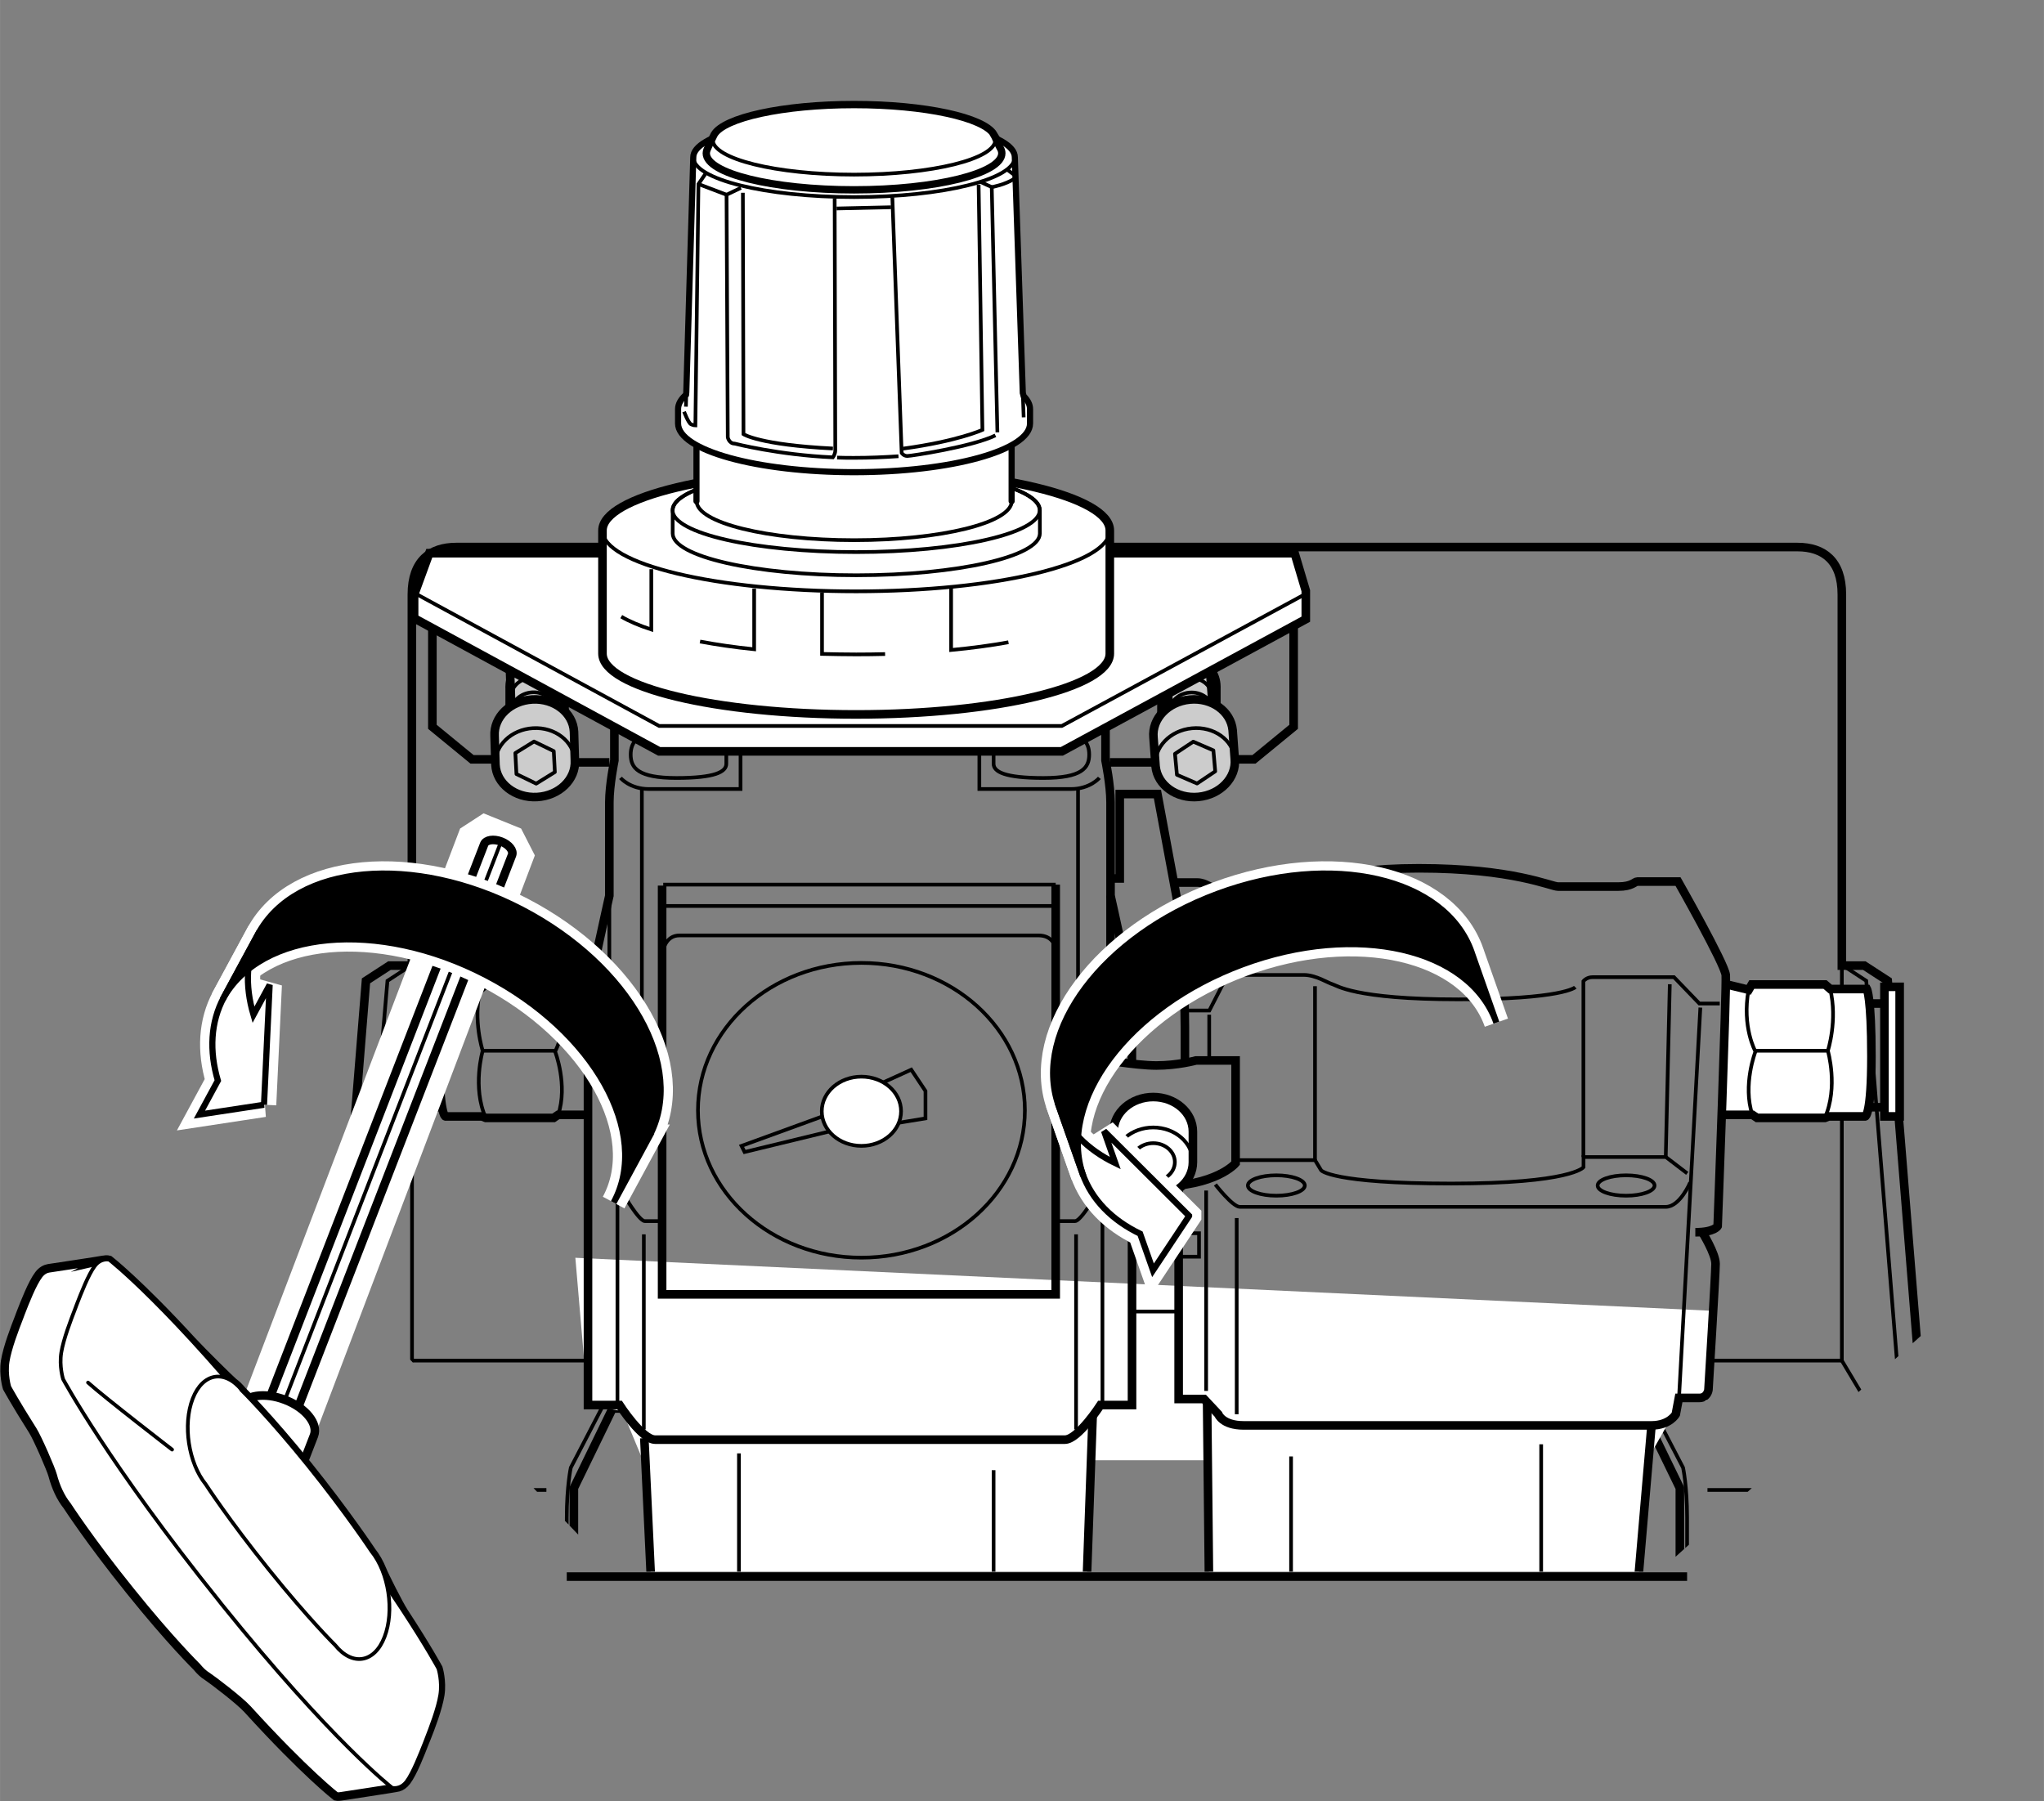 <?xml version="1.0" encoding="UTF-8"?><svg xmlns="http://www.w3.org/2000/svg" width="58.76mm" height="51.78mm" xmlns:xlink="http://www.w3.org/1999/xlink" viewBox="0 0 166.55 146.77"><rect x="0" y="0" width="166.55" height="146.77" fill="#808080" stroke="none"/><defs><clipPath id="clippath"><polygon points="73.22 0 166.55 15.33 166.55 99.83 135.18 128.08 50.01 128.08 19.22 96 21.88 12.33 73.22 0" style="fill:none; stroke-width:0px;"/></clipPath></defs><g id="_レイヤー_1"><path d="M35.23,49.87v9.36l3.23,2.65h3.07v-5.8s-.17-2.15,2.15-2.15,2.32,2.4,2.32,2.4v5.8h3.65" style="fill:none; stroke:#000; stroke-miterlimit:10; stroke-width:.7px;"/><path d="M105.41,49.87v9.36s-3.23,2.65-3.23,2.65h-3.07v-5.8s.17-2.15-2.15-2.15-2.32,2.4-2.32,2.4v5.8h-4.21" style="fill:none; stroke:#000; stroke-miterlimit:10; stroke-width:.7px;"/><polyline points="137.47 128.48 113.07 128.48 70.58 128.48 46.18 128.48" style="fill:none; stroke:#000; stroke-miterlimit:10; stroke-width:.7px;"/><path d="M89.52,49.83c-.4.32-.94.62-1.58.9v-5.1" style="fill:none; stroke:#000; stroke-miterlimit:10; stroke-width:.3px;"/><path d="M98.91,58.8c-.02-.22-.59-7.75-.61-7.99-.08-.85-.94-1.46-1.92-1.37-.98.09-1.71.86-1.62,1.7.02.22.59,7.75.61,7.99.08.85.94,1.46,1.92,1.37.98-.09,1.71-.86,1.62-1.7Z" style="fill:#ccc; stroke:#000; stroke-linecap:round; stroke-linejoin:round; stroke-width:.7px;"/><path d="M94.83,52.24c-.08-.85.65-1.61,1.62-1.7.98-.09,1.84.52,1.92,1.37" style="fill:none; stroke:#000; stroke-linecap:round; stroke-linejoin:round; stroke-width:.3px;"/><path d="M94.93,53.42c-.08-.85.65-1.61,1.62-1.7.98-.09,1.84.52,1.92,1.37" style="fill:none; stroke:#000; stroke-linecap:round; stroke-linejoin:round; stroke-width:.3px;"/><path d="M95.02,54.6c-.08-.85.65-1.61,1.62-1.7.98-.09,1.84.52,1.92,1.37" style="fill:none; stroke:#000; stroke-linecap:round; stroke-linejoin:round; stroke-width:.3px;"/><path d="M95.11,55.78c-.08-.85.65-1.61,1.62-1.7.98-.09,1.84.52,1.92,1.37" style="fill:none; stroke:#000; stroke-linecap:round; stroke-linejoin:round; stroke-width:.3px;"/><path d="M95.2,56.96c-.08-.85.65-1.61,1.62-1.7.98-.09,1.84.52,1.92,1.37" style="fill:none; stroke:#000; stroke-linecap:round; stroke-linejoin:round; stroke-width:.3px;"/><path d="M95.29,58.14c-.08-.85.65-1.61,1.62-1.7s1.84.52,1.92,1.37" style="fill:none; stroke:#000; stroke-linecap:round; stroke-linejoin:round; stroke-width:.3px;"/><path d="M100.61,61.84c-.04-.4-.13-1.9-.17-2.34-.15-1.54-1.71-2.66-3.49-2.49-1.78.17-3.11,1.56-2.96,3.1.04.4.13,1.9.17,2.34.15,1.54,1.71,2.66,3.49,2.49,1.78-.17,3.11-1.56,2.96-3.1Z" style="fill:#ccc; stroke:#000; stroke-linecap:round; stroke-linejoin:round; stroke-width:.7px;"/><polygon points="99.02 62.86 98.87 61.15 97.23 60.44 95.74 61.43 95.9 63.14 97.54 63.85 99.02 62.86" style="fill:none; stroke:#000; stroke-linecap:round; stroke-linejoin:round; stroke-width:.3px;"/><path d="M97.65,64.94c-1.78.17-3.35-.94-3.49-2.49-.15-1.54,1.18-2.93,2.96-3.1,1.78-.17,3.35.94,3.49,2.49.15,1.54-1.18,2.93-2.96,3.1Z" style="fill:none; stroke:#000; stroke-linecap:round; stroke-linejoin:round; stroke-width:.3px;"/><path d="M45.26,58.87c-.01-.22-.27-7.77-.28-8.01-.05-.85-.88-1.5-1.86-1.44-.98.05-1.74.79-1.69,1.64.01.22.27,7.77.28,8.01.05.85.88,1.5,1.86,1.44.98-.05,1.74-.79,1.69-1.64Z" style="fill:#ccc; stroke:#000; stroke-linecap:round; stroke-linejoin:round; stroke-width:.7px;"/><path d="M41.46,52.14c-.05-.85.71-1.58,1.69-1.64.98-.05,1.81.59,1.86,1.44" style="fill:none; stroke:#000; stroke-linecap:round; stroke-linejoin:round; stroke-width:.3px;"/><path d="M41.5,53.33c-.05-.85.71-1.58,1.69-1.64.98-.05,1.81.59,1.86,1.44" style="fill:none; stroke:#000; stroke-linecap:round; stroke-linejoin:round; stroke-width:.3px;"/><path d="M41.55,54.51c-.05-.85.71-1.58,1.69-1.64.98-.05,1.81.59,1.86,1.44" style="fill:none; stroke:#000; stroke-linecap:round; stroke-linejoin:round; stroke-width:.3px;"/><path d="M41.59,55.69c-.05-.85.71-1.58,1.69-1.64.98-.05,1.81.59,1.86,1.44" style="fill:none; stroke:#000; stroke-linecap:round; stroke-linejoin:round; stroke-width:.3px;"/><path d="M41.63,56.87c-.05-.85.71-1.58,1.69-1.64.98-.05,1.81.59,1.86,1.44" style="fill:none; stroke:#000; stroke-linecap:round; stroke-linejoin:round; stroke-width:.3px;"/><path d="M41.67,58.06c-.05-.85.71-1.58,1.69-1.64s1.81.59,1.86,1.44" style="fill:none; stroke:#000; stroke-linecap:round; stroke-linejoin:round; stroke-width:.3px;"/><path d="M46.84,61.97c-.02-.4-.05-1.91-.07-2.34-.08-1.55-1.6-2.73-3.39-2.63-1.79.1-3.17,1.43-3.08,2.98.02.4.05,1.91.07,2.34.08,1.55,1.6,2.73,3.39,2.63,1.79-.1,3.17-1.43,3.08-2.98Z" style="fill:#ccc; stroke:#000; stroke-linecap:round; stroke-linejoin:round; stroke-width:.7px;"/><polygon points="45.21 62.92 45.12 61.21 43.51 60.43 41.99 61.37 42.08 63.08 43.69 63.86 45.21 62.92" style="fill:none; stroke:#000; stroke-linecap:round; stroke-linejoin:round; stroke-width:.3px;"/><path d="M43.75,64.95c-1.79.1-3.3-1.08-3.39-2.63-.08-1.55,1.3-2.88,3.08-2.98,1.79-.1,3.3,1.08,3.39,2.63.08,1.55-1.3,2.88-3.08,2.98Z" style="fill:none; stroke:#000; stroke-linecap:round; stroke-linejoin:round; stroke-width:.3px;"/><g style="clip-path:url(#clippath);"><polyline points="33.48 78.68 31.57 79.93 27.92 122.44 27.92 127.92" style="fill:none; stroke:#000; stroke-miterlimit:10; stroke-width:.3px;"/><line x1="33.56" y1="110.88" x2="28.5" y2="119.35" style="fill:none; stroke:#000; stroke-miterlimit:10; stroke-width:.3px;"/><line x1="49.91" y1="114.78" x2="49.91" y2="113.04" style="fill:none; stroke:#000; stroke-miterlimit:10; stroke-width:.3px;"/><line x1="29" y1="121.42" x2="44.52" y2="121.42" style="fill:none; stroke:#000; stroke-miterlimit:10; stroke-width:.3px;"/><path d="M150.08,78.68c0,16.31,0,32.2,0,32.2h-29.79s-56.93,0-56.93,0h-29.79v-32.2" style="fill:none; stroke:#000; stroke-miterlimit:10; stroke-width:.3px;"/><path d="M155.3,184.16l2.17-59-3.65-45.23-1.91-1.24h-1.83c0-14.67,0-28.95,0-30.25,0-2.74-1.49-3.86-3.61-3.86s-50.54,0-50.54,0h-8.22s-48.43,0-50.54,0-3.61,1.12-3.61,3.86v30.25h-1.83l-1.91,1.24-3.65,45.23,2.17,59c0,2.3,1.87,4.17,4.17,4.17h118.62c2.3,0,4.17-1.87,4.17-4.17Z" style="fill:none; stroke:#000; stroke-miterlimit:10; stroke-width:.7px;"/><polyline points="150.16 78.68 152.07 79.93 155.72 125.16 155.72 127.92" style="fill:none; stroke:#000; stroke-miterlimit:10; stroke-width:.3px;"/><line x1="150.08" y1="110.88" x2="155.14" y2="119.35" style="fill:none; stroke:#000; stroke-miterlimit:10; stroke-width:.3px;"/><path d="M137.47,128.48v-4.81c0-2.57-.33-4.07-.33-4.07l-3.32-6.39h-17.76s-48.47,0-48.47,0h-17.76l-3.32,6.39s-.33,1.49-.33,4.07v4.81" style="fill:none; stroke:#000; stroke-miterlimit:10; stroke-width:.3px;"/><polyline points="136.88 128.4 136.88 121.26 133.73 114.78 107.34 114.78 76.3 114.78 49.91 114.78 46.76 121.26 46.76 128.4" style="fill:none; stroke:#000; stroke-miterlimit:10; stroke-width:.7px;"/><line x1="133.73" y1="114.78" x2="133.73" y2="113.04" style="fill:none; stroke:#000; stroke-miterlimit:10; stroke-width:.3px;"/><line x1="154.65" y1="121.42" x2="139.13" y2="121.42" style="fill:none; stroke:#000; stroke-miterlimit:10; stroke-width:.3px;"/><polygon points="46.88 102.5 47.91 114.51 50.72 115 52.38 119 134.22 119 137.05 114 139.05 114.17 139.72 106.83 46.88 102.5" style="fill:#fff; stroke-width:0px;"/><path d="M98.36,114.34l.58,55.51c.33,3.73,5.88,10.36,15.91,10.36s14.75-6.71,15.08-10.27c.33-3.56,4.64-53.77,4.64-53.77" style="fill:#fff; stroke:#000; stroke-miterlimit:10; stroke-width:.7px;"/><path d="M52.5,117.2l2.49,52.69s1.37,9.94,15.78,9.94,16.4-12.43,16.4-12.43l1.86-51.95" style="fill:#fff; stroke:#000; stroke-miterlimit:10; stroke-width:.7px;"/><path d="M140.84,80.26l1.65.4.25-.43h5.97s.43.37.43.37h2.98s.37.68.37,5.47c0,4.78-.5,4.91-.5,4.91h-2.98s-.31.12-.31.12h-5.53s-.37-.25-.37-.25h-2.42" style="fill:#fff; stroke:#000; stroke-miterlimit:10; stroke-width:.7px;"/><path d="M149.13,80.6c.62,2.55-.19,5.03-.19,5.03,0,0,.87,2.98-.25,5.47" style="fill:none; stroke:#000; stroke-miterlimit:10; stroke-width:.3px;"/><path d="M142.48,80.66c-.56,3.04.56,5.03.56,5.03,0,0-1.06,2.73-.25,5.16" style="fill:none; stroke:#000; stroke-miterlimit:10; stroke-width:.3px;"/><line x1="148.94" y1="85.63" x2="143.04" y2="85.63" style="fill:none; stroke:#000; stroke-miterlimit:10; stroke-width:.3px;"/><rect x="153.54" y="80.41" width="1.24" height="10.56" transform="translate(308.33 171.39) rotate(-180)" style="fill:#fff; stroke:#000; stroke-miterlimit:10; stroke-width:.7px;"/><line x1="153.46" y1="81.78" x2="152.3" y2="81.78" style="fill:none; stroke:#000; stroke-miterlimit:10; stroke-width:.7px;"/><line x1="153.46" y1="90.23" x2="152.3" y2="90.23" style="fill:none; stroke:#000; stroke-miterlimit:10; stroke-width:.7px;"/><path d="M88.09,60.16s.66.25.66,1.33-.58,1.91-3.73,1.91c-3.15,0-4.06-.5-4.06-1.16v-1.66" style="fill:none; stroke:#000; stroke-miterlimit:10; stroke-width:.3px;"/><path d="M90.08,59.24v2.73s.41,1.99.41,3.4v7.62s1.74,7.71,1.74,8.45v5.14" style="fill:none; stroke:#000; stroke-miterlimit:10; stroke-width:.7px;"/><path d="M90.49,73v12.01s-1.82,1.66-2.32,2.15-2.15,0-2.15,0" style="fill:none; stroke:#000; stroke-miterlimit:10; stroke-width:.7px;"/><line x1="89.83" y1="96.28" x2="89.83" y2="114.42" style="fill:none; stroke:#000; stroke-miterlimit:10; stroke-width:.3px;"/><path d="M89.42,97.19s-1.33,2.32-1.82,2.32h-1.57" style="fill:none; stroke:#000; stroke-miterlimit:10; stroke-width:.3px;"/><line x1="87.68" y1="100.59" x2="87.68" y2="116.49" style="fill:none; stroke:#000; stroke-miterlimit:10; stroke-width:.3px;"/><line x1="87.84" y1="86.59" x2="87.84" y2="64.3" style="fill:none; stroke:#000; stroke-miterlimit:10; stroke-width:.3px;"/><path d="M89.58,63.39s-.75.91-2.32.91h-7.46v-2.9" style="fill:none; stroke:#000; stroke-miterlimit:10; stroke-width:.3px;"/><path d="M52.05,60.16s-.66.25-.66,1.33.58,1.91,3.73,1.91,4.06-.5,4.06-1.16v-1.66" style="fill:none; stroke:#000; stroke-miterlimit:10; stroke-width:.3px;"/><line x1="53.71" y1="59.16" x2="53.71" y2="61.23" style="fill:none; stroke:#000; stroke-miterlimit:10; stroke-width:.3px;"/><line x1="86.52" y1="59.16" x2="86.52" y2="61.23" style="fill:none; stroke:#000; stroke-miterlimit:10; stroke-width:.3px;"/><path d="M50.06,59.24v2.73s-.41,1.99-.41,3.4v7.62s-1.74,7.71-1.74,8.45v33.06h2.57s1.82,2.82,2.9,2.82h18.39s13.92,0,15,0,2.9-2.82,2.9-2.82h2.57s0-8.52,0-17.81" style="fill:none; stroke:#000; stroke-miterlimit:10; stroke-width:.7px;"/><path d="M49.65,73v12.01s1.82,1.66,2.32,2.15,2.15,0,2.15,0" style="fill:none; stroke:#000; stroke-miterlimit:10; stroke-width:.3px;"/><line x1="50.31" y1="85.67" x2="50.31" y2="114.42" style="fill:none; stroke:#000; stroke-miterlimit:10; stroke-width:.3px;"/><path d="M50.72,97.19s1.33,2.32,1.82,2.32h1.57" style="fill:none; stroke:#000; stroke-miterlimit:10; stroke-width:.3px;"/><path d="M47.84,80.66h-2.05l-.25-.43h-5.97l-.43.37h-2.98s-.37.68-.37,5.47.5,4.91.5,4.91h2.98l.31.12h5.53l.37-.25h2.3" style="fill:none; stroke:#000; stroke-miterlimit:10; stroke-width:.7px;"/><path d="M39.14,80.6c-.62,2.55.19,5.03.19,5.03,0,0-.87,2.98.25,5.47" style="fill:none; stroke:#000; stroke-miterlimit:10; stroke-width:.3px;"/><path d="M45.79,80.66c.56,3.04-.56,5.03-.56,5.03,0,0,1.06,2.73.25,5.16" style="fill:none; stroke:#000; stroke-miterlimit:10; stroke-width:.3px;"/><line x1="39.33" y1="85.63" x2="45.23" y2="85.63" style="fill:none; stroke:#000; stroke-miterlimit:10; stroke-width:.3px;"/><line x1="52.46" y1="100.59" x2="52.46" y2="116.49" style="fill:none; stroke:#000; stroke-miterlimit:10; stroke-width:.3px;"/><line x1="52.3" y1="86.59" x2="52.3" y2="64.3" style="fill:none; stroke:#000; stroke-miterlimit:10; stroke-width:.3px;"/><path d="M50.56,63.39s.75.91,2.32.91h7.46v-2.9" style="fill:none; stroke:#000; stroke-miterlimit:10; stroke-width:.3px;"/><line x1="86.02" y1="72.09" x2="54.04" y2="72.09" style="fill:none; stroke:#000; stroke-miterlimit:10; stroke-width:.3px;"/><polyline points="53.95 72.17 53.95 105.48 86.02 105.48 86.02 72.09" style="fill:none; stroke:#000; stroke-miterlimit:10; stroke-width:.7px;"/><line x1="86.02" y1="73.83" x2="54.04" y2="73.83" style="fill:none; stroke:#000; stroke-miterlimit:10; stroke-width:.3px;"/><path d="M54.04,77.47s.17-1.24,1.33-1.24h29.25c1.16,0,1.41.91,1.41,1.24" style="fill:none; stroke:#000; stroke-miterlimit:10; stroke-width:.3px;"/><polygon points="60.42 93.38 70.44 89.73 71.35 88.49 74.25 87.17 75.41 88.91 75.41 91.14 72.35 91.64 70.94 91.39 60.67 93.88 60.42 93.38" style="fill:none; stroke:#000; stroke-miterlimit:10; stroke-width:.3px;"/><ellipse cx="70.19" cy="90.56" rx="3.23" ry="2.82" style="fill:#fff; stroke:#000; stroke-miterlimit:10; stroke-width:.3px;"/><ellipse cx="70.19" cy="90.48" rx="13.32" ry="12.01" style="fill:none; stroke:#000; stroke-miterlimit:10; stroke-width:.3px;"/><path d="M90.58,71.59h.66v-6.88h3.07l1.91,10.27s.33,5.88.33,8.78v2.98" style="fill:none; stroke:#000; stroke-miterlimit:10; stroke-width:.7px;"/><path d="M89.25,86.25s3.23.58,4.97.58,3.23-.41,3.23-.41h3.23v8.37s-1.57,1.91-6.46,1.91-6.63-1.24-6.63-1.24v-7.95" style="fill:none; stroke:#000; stroke-miterlimit:10; stroke-width:.7px;"/><path d="M97.2,92.22c0-1.56-1.45-2.82-3.23-2.82s-3.23,1.26-3.23,2.82v2.49c0,1.56,1.45,2.82,3.23,2.82s3.23-1.26,3.23-2.82v-2.49Z" style="fill:#fff; stroke:#000; stroke-miterlimit:10; stroke-width:.7px;"/><ellipse cx="93.97" cy="94.7" rx="3.23" ry="2.82" style="fill:none; stroke:#000; stroke-miterlimit:10; stroke-width:.3px;"/><ellipse cx="93.97" cy="94.7" rx="1.76" ry="1.54" style="fill:none; stroke:#000; stroke-miterlimit:10; stroke-width:.3px;"/><line x1="92.31" y1="106.88" x2="96.21" y2="106.88" style="fill:none; stroke:#000; stroke-miterlimit:10; stroke-width:.3px;"/><path d="M95.88,71.92h1.66c.75,0,1.08.5,1.66.5h6.55c.75,0,2.15-1.66,9.86-1.66s10.77,1.49,11.35,1.49h4.89c1.16,0,1.33-.41,1.57-.41h3.31s3.81,6.71,3.89,7.62-.66,20.46-.66,20.46c0,0-.25.5-1.82.5" style="fill:none; stroke:#000; stroke-miterlimit:10; stroke-width:.7px;"/><path d="M138.71,100.42s1.08,1.74,1.08,2.57-.58,10.27-.58,10.27c0,0-.08.66-.75.66h-1.66l-.25,1.33s-.5.91-1.99.91h-33.22c-1.74,0-2.07-.91-2.07-.91l-1.16-1.24h-2.07v-16.98" style="fill:none; stroke:#000; stroke-miterlimit:10; stroke-width:.7px;"/><polyline points="96.04 102.41 97.7 102.41 97.7 100.5 96.29 100.5" style="fill:none; stroke:#000; stroke-miterlimit:10; stroke-width:.3px;"/><path d="M99.03,96.53s1.41,1.82,1.99,1.82h34.71c1.16,0,1.99-1.99,1.99-1.99" style="fill:none; stroke:#000; stroke-miterlimit:10; stroke-width:.3px;"/><line x1="136.81" y1="113.93" x2="138.55" y2="82.11" style="fill:none; stroke:#000; stroke-miterlimit:10; stroke-width:.3px;"/><line x1="100.77" y1="99.26" x2="100.77" y2="115.25" style="fill:none; stroke:#000; stroke-miterlimit:10; stroke-width:.3px;"/><line x1="98.28" y1="97.02" x2="98.28" y2="113.35" style="fill:none; stroke:#000; stroke-miterlimit:10; stroke-width:.3px;"/><path d="M100.85,94.54h6.3l.5.83s.83,1.08,10.61,1.08,10.77-1.33,10.77-1.33v-.83h6.71l1.74,1.33" style="fill:none; stroke:#000; stroke-miterlimit:10; stroke-width:.3px;"/><path d="M129.02,94.29v-14.33s.25-.33.75-.33h6.63l2.07,2.15h1.66" style="fill:none; stroke:#000; stroke-miterlimit:10; stroke-width:.3px;"/><line x1="107.15" y1="94.54" x2="107.15" y2="80.37" style="fill:none; stroke:#000; stroke-miterlimit:10; stroke-width:.3px;"/><path d="M128.36,80.45s-.99.99-9.53.99-9.94-1.16-10.27-1.24-1.33-.75-2.32-.75h-6.21l-1.49,2.9h-1.82" style="fill:none; stroke:#000; stroke-miterlimit:10; stroke-width:.3px;"/><line x1="135.73" y1="94.29" x2="136.06" y2="80.21" style="fill:none; stroke:#000; stroke-miterlimit:10; stroke-width:.3px;"/><ellipse cx="104" cy="96.61" rx="2.32" ry=".83" style="fill:none; stroke:#000; stroke-miterlimit:10; stroke-width:.3px;"/><ellipse cx="132.5" cy="96.61" rx="2.32" ry=".83" style="fill:none; stroke:#000; stroke-miterlimit:10; stroke-width:.3px;"/><line x1="98.53" y1="82.69" x2="98.53" y2="86.09" style="fill:none; stroke:#000; stroke-miterlimit:10; stroke-width:.3px;"/><path d="M105.2,118.69v16.28s.75,4.23,9.69,4.23,10.69-2.98,10.69-4.23v-17.27" style="fill:none; stroke:#000; stroke-miterlimit:10; stroke-width:.3px;"/><path d="M69.86,141.88c-7.16.43-7.54,4.77-7.54,4.77v23.12c0,.5,6.05,1.66,6.05,1.66v1.08s.5,1.24,1.24,1.24c6.63,0,10.61-2.82,10.61-6.3v-20.55c0-1.11-.83-4.71-8.11-5.03" style="fill:none; stroke:#000; stroke-miterlimit:10; stroke-width:.3px;"/><path d="M69.7,145.16v-2.65s.17-1.16,1.41-1.16,1.24,1.08,1.24,1.08v2.73s-.25.75-1.41.75-1.24-.75-1.24-.75Z" style="fill:none; stroke:#000; stroke-miterlimit:10; stroke-width:.3px;"/><path d="M115.56,141.87c7.28.32,8.11,3.92,8.11,5.03v20.55c0,4.56-2.57,6.17-3.31,6.17s-.62-1.49-1.62-1.49h-6.84c-.75,0-.62,2.36-1.24,2.11s-4.89-2.36-4.89-5.59v-22s.37-4.35,7.54-4.77" style="fill:none; stroke:#000; stroke-miterlimit:10; stroke-width:.3px;"/><path d="M113.15,145.16v-2.65s.17-1.16,1.41-1.16,1.24,1.08,1.24,1.08v2.73s-.25.75-1.41.75-1.24-.75-1.24-.75Z" style="fill:none; stroke:#000; stroke-miterlimit:10; stroke-width:.3px;"/><path d="M60.21,118.44v11.31s-.25,3.85,9.69,3.85,11.06-3.85,11.06-3.85v-9.94" style="fill:none; stroke:#000; stroke-miterlimit:10; stroke-width:.3px;"/><path d="M60.46,130.62c-1.99,1.12-2.11,2.98-2.11,2.98l.87,1.49s1.37-.87,1.62,0,.12,3.36.99,3.73,4.6.75,4.6.75c0,0,.37-1.62,1.24-1.62s8.58,1.24,9.45,1.24,3.98-1.37,3.98-1.37v-.87l-1.24-.75s3.85-2.24,4.23-2.49-.12-1.37-.12-1.37l-2.49-1.99" style="fill:none; stroke:#000; stroke-miterlimit:10; stroke-width:.3px;"/><rect x="33.49" y="80.41" width="1.24" height="10.56" style="fill:none; stroke:#000; stroke-miterlimit:10; stroke-width:.7px;"/><line x1="34.82" y1="81.78" x2="35.98" y2="81.78" style="fill:none; stroke:#000; stroke-miterlimit:10; stroke-width:.7px;"/><line x1="34.82" y1="90.23" x2="35.98" y2="90.23" style="fill:none; stroke:#000; stroke-miterlimit:10; stroke-width:.7px;"/></g></g><g id="_レイヤー_4"><polygon points="106.4 48.14 106.4 50.46 86.52 61.23 53.71 61.23 33.74 50.38 33.74 48.47 34.98 45.08 105.49 45.08 106.4 48.14" style="fill:#fff; stroke:#000; stroke-miterlimit:10; stroke-width:.7px;"/><polyline points="106.4 48.39 86.52 59.16 53.71 59.16 33.74 48.31" style="fill:none; stroke:#000; stroke-miterlimit:10; stroke-width:.3px;"/><path d="M90.43,43.23c0-2.74-9.25-4.96-20.67-4.96s-20.67,2.22-20.67,4.96v10.03c0,2.74,9.25,4.96,20.67,4.96s20.67-2.22,20.67-4.96v-10.03Z" style="fill:#fff; stroke:#000; stroke-miterlimit:10; stroke-width:.7px;"/><ellipse cx="69.76" cy="43.23" rx="20.67" ry="4.96" style="fill:none; stroke:#000; stroke-miterlimit:10; stroke-width:.3px;"/><path d="M84.73,41.58c0-1.88-6.7-3.41-14.96-3.41s-14.96,1.53-14.96,3.41v1.89c0,1.88,6.7,3.41,14.96,3.41s14.96-1.53,14.96-3.41v-1.89Z" style="fill:#fff; stroke:#000; stroke-miterlimit:10; stroke-width:.3px;"/><ellipse cx="69.76" cy="41.58" rx="14.96" ry="3.41" style="fill:none; stroke:#000; stroke-miterlimit:10; stroke-width:.3px;"/><path d="M50.62,50.25c.64.38,1.47.73,2.45,1.05v-4.92" style="fill:none; stroke:#000; stroke-miterlimit:10; stroke-width:.3px;"/><path d="M57.04,52.28c1.34.25,2.82.47,4.41.63v-4.95" style="fill:none; stroke:#000; stroke-miterlimit:10; stroke-width:.3px;"/><path d="M72.12,53.3c-.77.02-1.56.03-2.36.03-.94,0-1.87-.02-2.78-.04v-5" style="fill:none; stroke:#000; stroke-miterlimit:10; stroke-width:.3px;"/><path d="M82.17,52.34c-1.42.26-2.99.47-4.67.63v-5.1" style="fill:none; stroke:#000; stroke-miterlimit:10; stroke-width:.3px;"/><path d="M82.43,40.84v-5.15c0-1.76-5.75-3.18-12.84-3.18s-12.84,1.42-12.84,3.18v5.15" style="fill:#fff; stroke:#000; stroke-linecap:round; stroke-linejoin:round; stroke-width:.5px;"/><path d="M83.41,32.28c.34.34.52.69.52,1.06v1.17c0,2.19-6.42,3.97-14.34,3.97s-14.34-1.78-14.34-3.97v-1.17c0-.41.23-.81.65-1.18l.02-.19.57-19.16c0-1.79,5.86-3.25,13.1-3.25s13.1,1.45,13.1,3.25l.65,19.21.07.26Z" style="fill:#fff; stroke:#000; stroke-miterlimit:10; stroke-width:.5px;"/><path d="M82.69,12.81c0,1.79-5.86,3.25-13.1,3.25s-13.1-1.45-13.1-3.25" style="fill:none; stroke:#000; stroke-miterlimit:10; stroke-width:.3px;"/><line x1="55.89" y1="33.14" x2="55.92" y2="31.97" style="fill:none; stroke:#000; stroke-miterlimit:10; stroke-width:.3px;"/><path d="M73.21,37.18c-1.16.08-2.37.13-3.62.13-.46,0-.92,0-1.38-.02" style="fill:none; stroke:#000; stroke-miterlimit:10; stroke-width:.3px;"/><line x1="83.34" y1="32.02" x2="83.41" y2="34.01" style="fill:none; stroke:#000; stroke-miterlimit:10; stroke-width:.3px;"/><path d="M80.99,10.96c-.81-1.38-5.61-2.44-11.4-2.44s-10.62,1.07-11.4,2.45c-.07.13-.51,1.04-.59,1.26-.03.09-.05.17-.05.26,0,1.65,5.39,2.98,12.04,2.98s12.04-1.34,12.04-2.98c0-.16-.05-.31-.15-.46-.1-.15-.42-.94-.5-1.07Z" style="fill:#fff; stroke:#000; stroke-miterlimit:10; stroke-width:.6px;"/><path d="M81.11,11.38c0,1.58-5.16,2.85-11.52,2.85s-11.52-1.28-11.52-2.85,5.16-2.85,11.52-2.85,11.52,1.28,11.52,2.85Z" style="fill:none; stroke:#000; stroke-miterlimit:10; stroke-width:.3px;"/><path d="M56.76,40.84c0,1.76,5.75,3.18,12.84,3.18s12.84-1.42,12.84-3.18" style="fill:none; stroke:#000; stroke-miterlimit:10; stroke-width:.3px;"/><path d="M60.37,15.31l-1.17.56.1,19.77s.1.51.56.51c0,0,3.57.92,8,1.12,0,0,.2-.25.2-.56s-.05-20.54-.05-20.54" style="fill:none; stroke:#000; stroke-miterlimit:10; stroke-width:.3px;"/><path d="M55.74,33.55s.35.92.56,1.02c.21.1.36.1.36.1l.25-19.67.56-.82" style="fill:none; stroke:#000; stroke-miterlimit:10; stroke-width:.3px;"/><path d="M72.71,16.07l.76,20.84s.15.25.46.25,5.3-.76,7.18-1.68" style="fill:none; stroke:#000; stroke-miterlimit:10; stroke-width:.3px;"/><polyline points="79.84 14.8 80.81 15.25 81.27 35.23" style="fill:none; stroke:#000; stroke-miterlimit:10; stroke-width:.3px;"/><path d="M80.81,15.25s1.12-.2,1.88-.71" style="fill:none; stroke:#000; stroke-miterlimit:10; stroke-width:.3px;"/><line x1="82.08" y1="13.83" x2="82.69" y2="14.29" style="fill:none; stroke:#000; stroke-miterlimit:10; stroke-width:.3px;"/><line x1="68.17" y1="16.99" x2="72.6" y2="16.89" style="fill:none; stroke:#000; stroke-miterlimit:10; stroke-width:.3px;"/><line x1="56.91" y1="15" x2="59.2" y2="15.87" style="fill:none; stroke:#000; stroke-miterlimit:10; stroke-width:.3px;"/><path d="M60.53,15.71l.05,19.67s1.27.87,7.29,1.17" style="fill:none; stroke:#000; stroke-miterlimit:10; stroke-width:.3px;"/><path d="M79.74,15.05l.31,19.98s-1.99.92-6.47,1.53" style="fill:none; stroke:#000; stroke-miterlimit:10; stroke-width:.3px;"/></g><g id="_レイヤー_2"><polygon points="24.14 120.99 43.58 69.71 42.46 67.52 39.4 66.28 37.49 67.52 16.7 122.11 24.14 120.99" style="fill:#fff; stroke-width:0px;"/><path d="M22.29,116.49c-.63-.24-1.02-.73-.88-1.1.05-.12,17.99-46.46,18.04-46.59.14-.36.77-.46,1.39-.22.63.24,1.02.74.88,1.1-.05.12-17.99,46.47-18.04,46.59-.14.36-.77.46-1.39.21" style="fill:#fff; stroke-width:0px;"/><path d="M22.29,116.49c-.63-.24-1.02-.73-.88-1.1.05-.12,17.99-46.46,18.04-46.59.14-.36.77-.46,1.39-.22.63.24,1.02.74.88,1.1-.05.12-17.99,46.47-18.04,46.59-.14.36-.77.46-1.39.21Z" style="fill:none; stroke:#000; stroke-linecap:round; stroke-linejoin:round; stroke-width:.7px;"/><path d="M40.85,68.53c-1.84,4.76-18.42,47.58-18.47,47.7" style="fill:#fff; stroke-width:0px;"/><path d="M40.85,68.53c-1.84,4.76-18.42,47.58-18.47,47.7" style="fill:none; stroke:#000; stroke-linecap:round; stroke-linejoin:round; stroke-width:.3px;"/><path d="M20.98,119.87c-1.67-.64-2.72-1.95-2.34-2.92.17-.44.72-1.86.89-2.3.37-.96,2.03-1.22,3.7-.57,1.67.64,2.72,1.95,2.35,2.91-.17.44-.72,1.85-.89,2.3-.37.96-2.03,1.22-3.7.57" style="fill:#fff; stroke-width:0px;"/><path d="M20.98,119.87c-1.67-.64-2.72-1.95-2.34-2.92.17-.44.72-1.86.89-2.3.37-.96,2.03-1.22,3.7-.57,1.67.64,2.72,1.95,2.35,2.91-.17.44-.72,1.85-.89,2.3-.37.96-2.03,1.22-3.7.57Z" style="fill:none; stroke:#000; stroke-linecap:round; stroke-linejoin:round; stroke-width:.7px;"/><path d="M8.44,102.67c.26-.06.46,0,.46,0,0,0,2.33,1.8,6.73,6.59.83.9,3.17,3.21,3.4,3.39.24.17.47.4.69.67,0,0,2.23,2.21,5.36,6.09,3.13,3.89,5.2,7.01,5.2,7.01.35.44.64.96.87,1.53.17.44,1.36,2.81,1.77,3.43,1.93,2.95,2.8,4.57,2.8,4.57,0,0,.32,1.04.15,2.16-.18,1.12-.77,2.67-1.13,3.57l-.14.34c-.35.9-.95,2.45-1.47,3.14-.22.29-.46.43-.67.49-.29.08-4.46.7-4.69.74-.23.04-.4,0-.4,0,0,0-2.49-1.92-7.2-7.1-.65-.72-2.89-2.42-3.29-2.68-.3-.18-.58-.45-.86-.79,0,0-2.17-2.13-5.42-6.18-3.26-4.04-5.13-6.93-5.13-6.93-.54-.67-.93-1.54-1.18-2.48-.13-.5-1.23-3.03-1.62-3.65-1.44-2.27-2.1-3.49-2.1-3.49,0,0-.32-1.04-.15-2.16.18-1.12.78-2.67,1.13-3.57l.13-.35c.35-.9.95-2.45,1.48-3.14.26-.34.56-.47.79-.51.23-.04,4.3-.64,4.51-.7" style="fill:#fff; stroke-width:0px;"/><path d="M8.44,102.67c.26-.06.46,0,.46,0,0,0,2.33,1.8,6.73,6.59.83.9,3.17,3.21,3.4,3.39.24.17.47.4.69.67,0,0,2.23,2.21,5.36,6.09,3.13,3.89,5.2,7.01,5.2,7.01.35.44.64.96.87,1.53.17.44,1.36,2.81,1.77,3.43,1.93,2.95,2.8,4.57,2.8,4.57,0,0,.32,1.04.15,2.16-.18,1.12-.77,2.67-1.13,3.57l-.14.34c-.35.9-.95,2.45-1.47,3.14-.22.29-.46.43-.67.49-.29.08-4.46.7-4.69.74-.23.04-.4,0-.4,0,0,0-2.49-1.92-7.2-7.1-.65-.72-2.89-2.42-3.29-2.68-.3-.18-.58-.45-.86-.79,0,0-2.17-2.13-5.42-6.18-3.26-4.04-5.13-6.93-5.13-6.93-.54-.67-.93-1.54-1.18-2.48-.13-.5-1.23-3.03-1.62-3.65-1.44-2.27-2.1-3.49-2.1-3.49,0,0-.32-1.04-.15-2.16.18-1.12.78-2.67,1.13-3.57l.13-.35c.35-.9.95-2.45,1.48-3.14.26-.34.56-.47.79-.51.23-.04,4.3-.64,4.51-.7Z" style="fill:none; stroke:#000; stroke-miterlimit:10; stroke-width:.7px;"/><path d="M22.82,117.65c-9.03-11.22-13.92-14.99-13.92-14.99,0,0-.66-.18-1.18.51-.52.69-1.12,2.24-1.47,3.14l-.13.35c-.35.91-.95,2.46-1.13,3.57-.18,1.12.15,2.16.15,2.16,0,0,3.69,6.87,12.72,18.09l.17.22c9.03,11.22,13.92,14.99,13.92,14.99,0,0,.66.18,1.18-.51.52-.69,1.12-2.24,1.48-3.14l.13-.34c.35-.9.95-2.45,1.13-3.57.18-1.12-.15-2.16-.15-2.16,0,0-3.68-6.87-12.72-18.09l-.17-.22Z" style="fill:#fff; stroke-width:0px;"/><path d="M22.82,117.65c-9.03-11.22-13.92-14.99-13.92-14.99,0,0-.66-.18-1.18.51-.52.69-1.12,2.24-1.47,3.14l-.13.35c-.35.91-.95,2.46-1.13,3.57-.18,1.12.15,2.16.15,2.16,0,0,3.69,6.87,12.72,18.09l.17.22c9.03,11.22,13.92,14.99,13.92,14.99,0,0,.66.18,1.18-.51.52-.69,1.12-2.24,1.48-3.14l.13-.34c.35-.9.95-2.45,1.13-3.57.18-1.12-.15-2.16-.15-2.16,0,0-3.68-6.87-12.72-18.09l-.17-.22Z" style="fill:none; stroke:#000; stroke-miterlimit:10; stroke-width:.3px;"/><path d="M19.72,113.31c-1.4-1.74-3.2-1.44-4.02.67-.82,2.11-.35,5.24,1.06,6.98,0,0,1.87,2.89,5.13,6.93,3.26,4.05,5.42,6.18,5.42,6.18,1.4,1.74,3.21,1.44,4.02-.67.82-2.11.35-5.24-1.06-6.98,0,0-2.07-3.13-5.2-7.01-3.13-3.88-5.36-6.09-5.36-6.09" style="fill:#fff; stroke-width:0px;"/><path d="M19.72,113.31c-1.4-1.74-3.2-1.44-4.02.67-.82,2.11-.35,5.24,1.06,6.98,0,0,1.87,2.89,5.13,6.93,3.26,4.05,5.42,6.18,5.42,6.18,1.4,1.74,3.21,1.44,4.02-.67.82-2.11.35-5.24-1.06-6.98,0,0-2.07-3.13-5.2-7.01-3.13-3.88-5.36-6.09-5.36-6.09Z" style="fill:none; stroke:#000; stroke-miterlimit:10; stroke-width:.3px;"/><path d="M14.02,118.13s-5.46-4.21-6.85-5.46" style="fill:#fff; stroke-width:0px;"/><path d="M14.02,118.13s-5.46-4.21-6.85-5.46" style="fill:none; stroke:#000; stroke-linecap:round; stroke-linejoin:round; stroke-width:.3px;"/><path d="M21.51,90.03l-5.26.8,1.5-2.77c-.71-2.41-.6-4.77.49-6.79l2.9-5.36c-1.1,2.02-1.2,4.38-.49,6.79l1.32-2.44-.46,9.77Z" style="fill:#fff; stroke-width:0px;"/><path d="M21.51,90.03l-5.26.8,1.5-2.77c-.71-2.41-.6-4.77.49-6.79l2.9-5.36c-1.1,2.02-1.2,4.38-.49,6.79l1.32-2.44-.46,9.77Z" style="fill:none; stroke:#fff; stroke-linecap:round; stroke-width:2px;"/><path d="M52.89,92.64c3.06-5.66-1.59-13.96-10.38-18.53-8.8-4.57-18.41-3.68-21.47,1.98l-2.9,5.36c3.06-5.66,12.68-6.55,21.47-1.98,8.8,4.57,13.45,12.87,10.39,18.53l2.9-5.36Z" style="fill:#000; stroke-width:0px;"/><path d="M52.89,92.64c3.06-5.66-1.59-13.96-10.38-18.53-8.8-4.57-18.41-3.68-21.47,1.98l-2.9,5.36c3.06-5.66,12.68-6.55,21.47-1.98,8.8,4.57,13.45,12.87,10.39,18.53l2.9-5.36Z" style="fill:none; stroke:#fff; stroke-linecap:round; stroke-width:2px;"/><path d="M21.51,90.03l-5.26.8,1.5-2.77c-.71-2.41-.6-4.77.49-6.79l2.9-5.36c-1.1,2.02-1.2,4.38-.49,6.79l1.32-2.44-.46,9.77Z" style="fill:#fff; stroke-width:0px;"/><path d="M21.51,90.03l-5.26.8,1.5-2.77c-.71-2.41-.6-4.77.49-6.79l2.9-5.36c-1.1,2.02-1.2,4.38-.49,6.79l1.32-2.44-.46,9.77Z" style="fill:none; stroke:#000; stroke-linecap:round; stroke-width:.5px;"/><path d="M52.89,92.64c3.06-5.66-1.59-13.96-10.38-18.53-8.8-4.57-18.41-3.68-21.47,1.98l-2.9,5.36c3.06-5.66,12.68-6.55,21.47-1.98,8.8,4.57,13.45,12.87,10.39,18.53l2.9-5.36Z" style="fill:#000; stroke-width:0px;"/><path d="M52.89,92.64c3.06-5.66-1.59-13.96-10.38-18.53-8.8-4.57-18.41-3.68-21.47,1.98l-2.9,5.36c3.06-5.66,12.68-6.55,21.47-1.98,8.8,4.57,13.45,12.87,10.39,18.53l2.9-5.36Z" style="fill:none; stroke:#000; stroke-linecap:round; stroke-width:.5px;"/><path d="M96.89,99.09l-2.94,4.43-1.05-2.98c-2.26-1.09-3.94-2.75-4.7-4.92l-2.02-5.75c.76,2.17,2.44,3.83,4.7,4.92l-.92-2.62,6.93,6.91Z" style="fill:#fff; stroke-width:0px;"/><path d="M96.89,99.09l-2.94,4.43-1.05-2.98c-2.26-1.09-3.94-2.75-4.7-4.92l-2.02-5.75c.76,2.17,2.44,3.83,4.7,4.92l-.92-2.62,6.93,6.91Z" style="fill:none; stroke:#fff; stroke-linecap:round; stroke-width:2px;"/><path d="M119.91,77.59c-2.14-6.07-11.41-8.2-20.7-4.75-9.29,3.45-15.09,11.17-12.96,17.24l2.02,5.75c-2.14-6.07,3.66-13.79,12.96-17.24,9.29-3.45,18.56-1.32,20.7,4.75l-2.02-5.74Z" style="fill:#000; stroke-width:0px;"/><path d="M119.91,77.59c-2.14-6.07-11.41-8.2-20.7-4.75-9.29,3.45-15.09,11.17-12.96,17.24l2.02,5.75c-2.14-6.07,3.66-13.79,12.96-17.24,9.29-3.45,18.56-1.32,20.7,4.75l-2.02-5.74Z" style="fill:none; stroke:#fff; stroke-linecap:round; stroke-width:2px;"/><path d="M96.89,99.09l-2.94,4.43-1.05-2.98c-2.26-1.09-3.94-2.75-4.7-4.92l-2.02-5.75c.76,2.17,2.44,3.83,4.7,4.92l-.92-2.62,6.93,6.91Z" style="fill:#fff; stroke-width:0px;"/><path d="M96.89,99.09l-2.94,4.43-1.05-2.98c-2.26-1.09-3.94-2.75-4.7-4.92l-2.02-5.75c.76,2.17,2.44,3.83,4.7,4.92l-.92-2.62,6.93,6.91Z" style="fill:none; stroke:#000; stroke-linecap:round; stroke-width:.5px;"/><path d="M119.91,77.59c-2.14-6.07-11.41-8.2-20.7-4.75-9.29,3.45-15.09,11.17-12.96,17.24l2.02,5.75c-2.14-6.07,3.66-13.79,12.96-17.24,9.29-3.45,18.56-1.32,20.7,4.75l-2.02-5.74Z" style="fill:#000; stroke-width:0px;"/><path d="M119.91,77.59c-2.14-6.07-11.41-8.2-20.7-4.75-9.29,3.45-15.09,11.17-12.96,17.24l2.02,5.75c-2.14-6.07,3.66-13.79,12.96-17.24,9.29-3.45,18.56-1.32,20.7,4.75l-2.02-5.74Z" style="fill:none; stroke:#000; stroke-linecap:round; stroke-width:.5px;"/></g></svg>